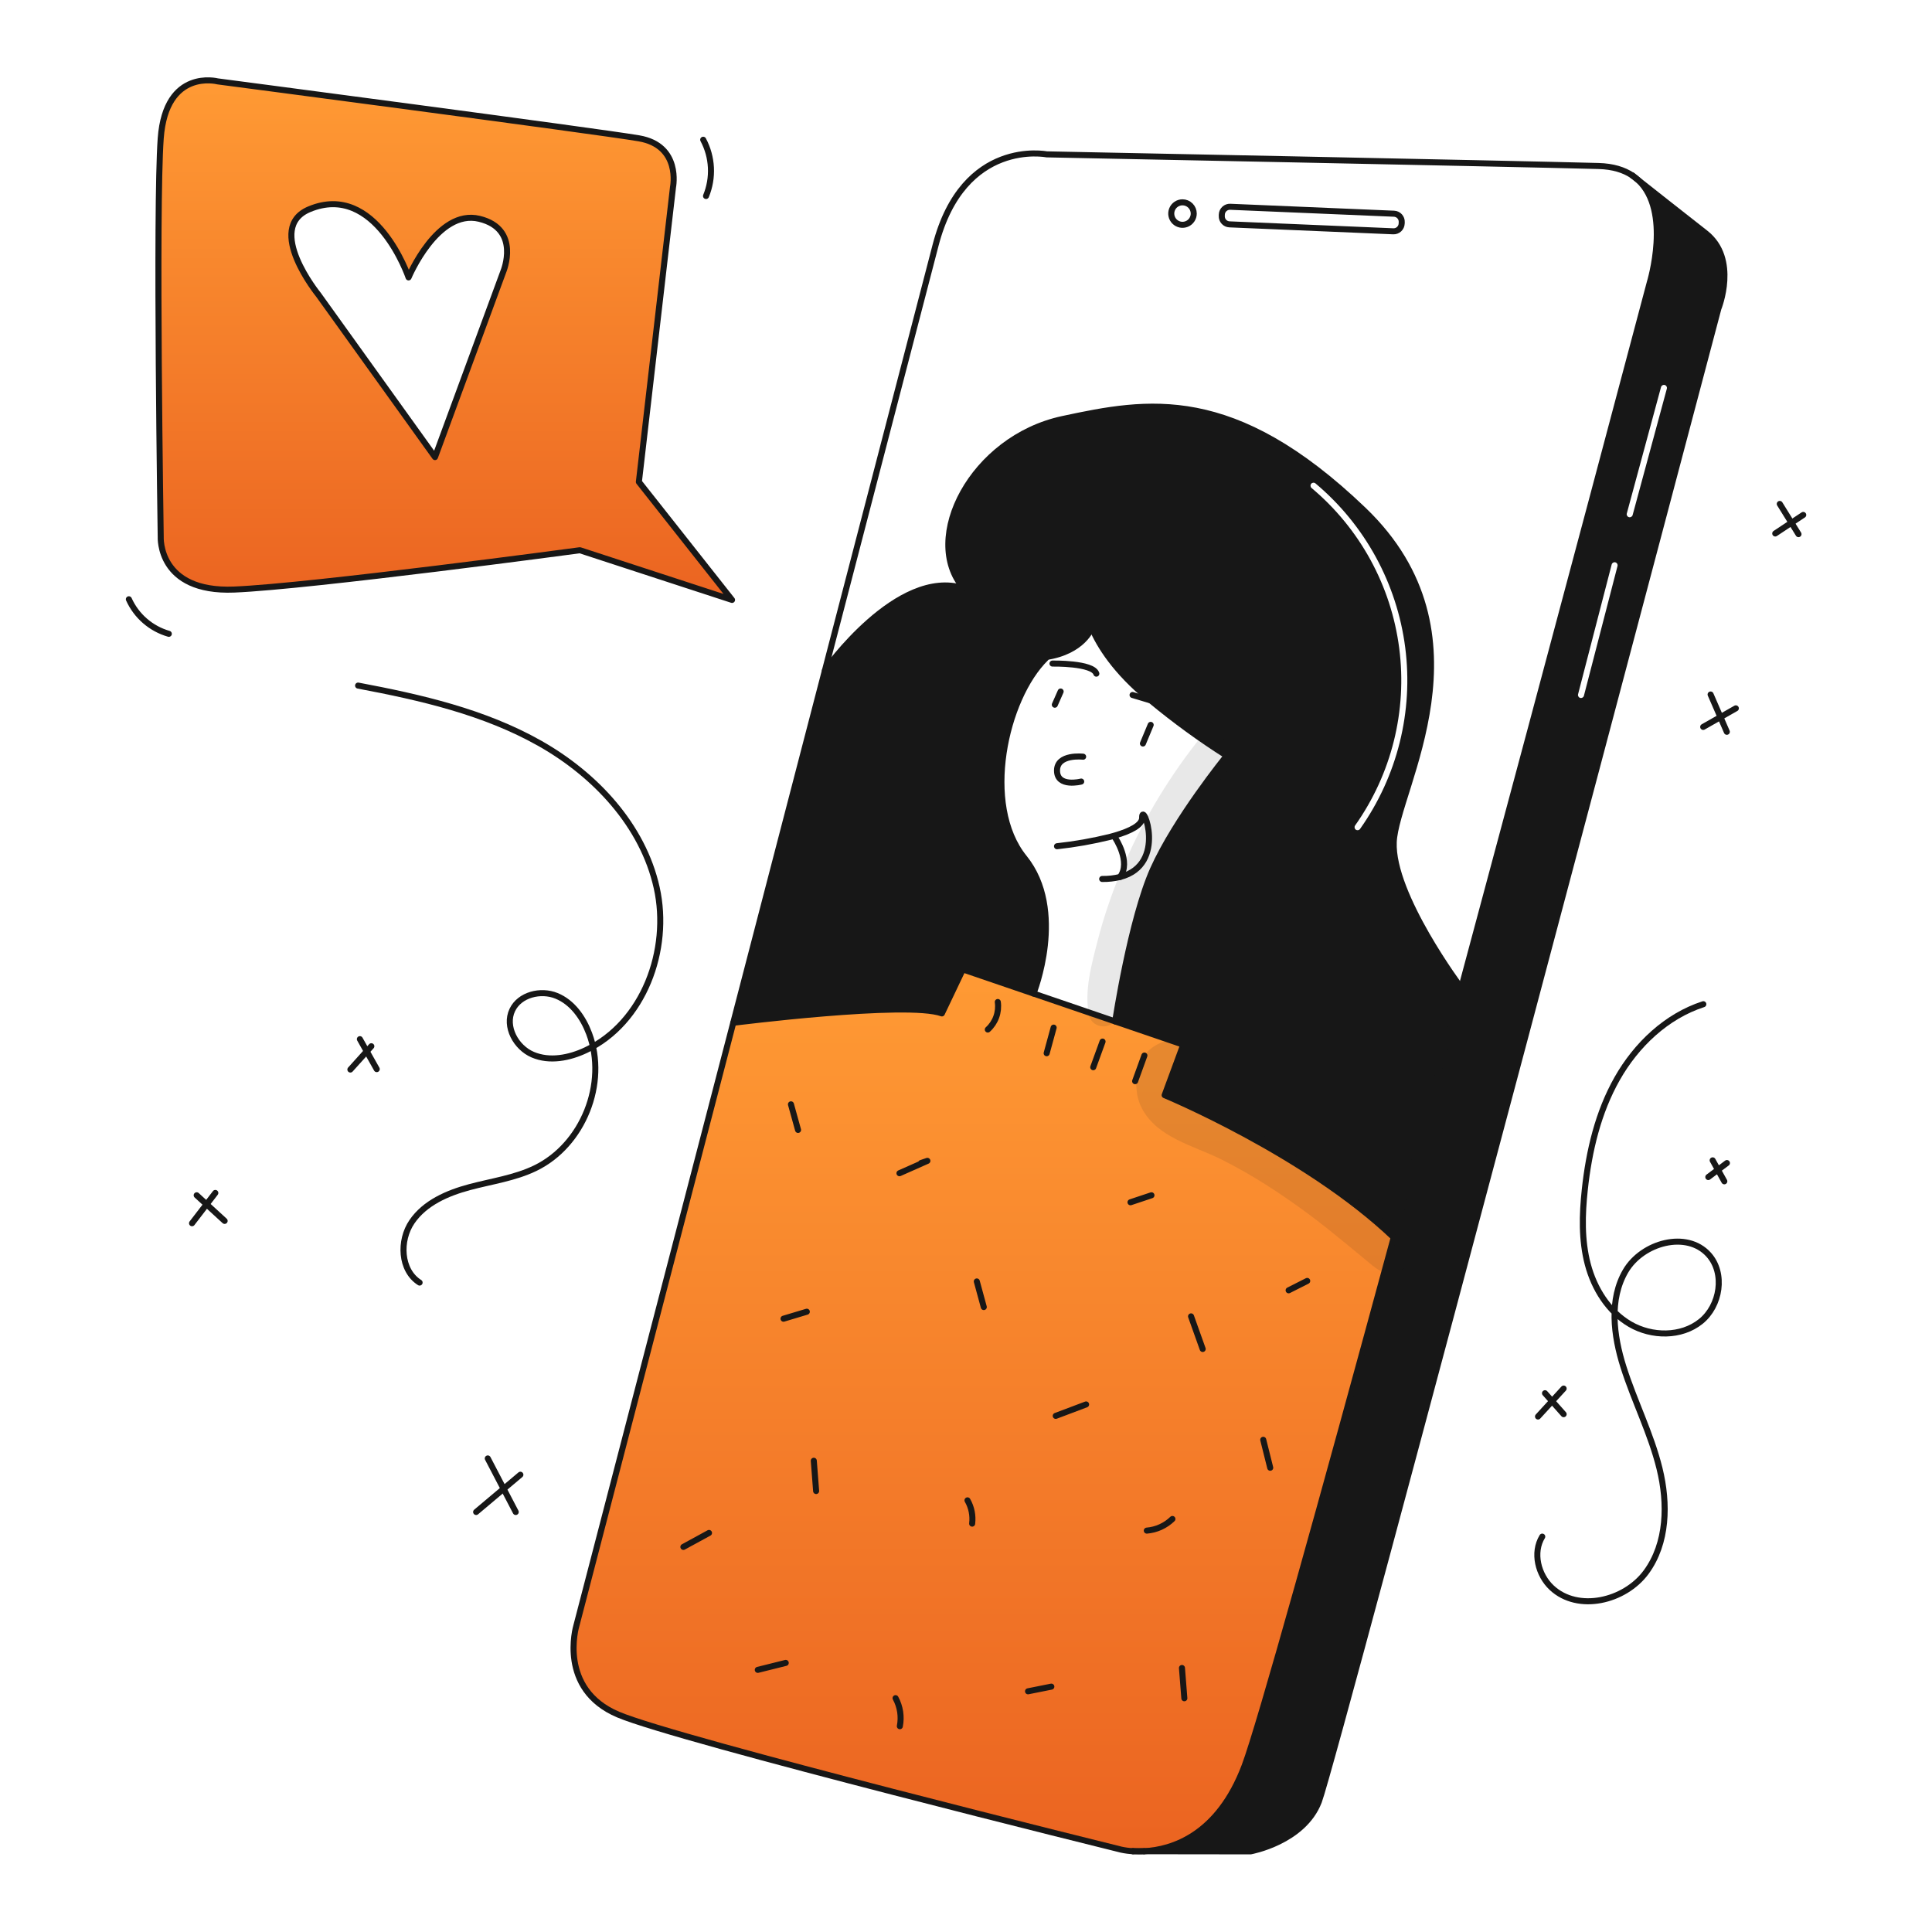 <svg width="960" height="960" viewBox="0 0 960 960" fill="none" xmlns="http://www.w3.org/2000/svg">
<g clip-path="url(#clip0_435_1373)">
<path fill-rule="evenodd" clip-rule="evenodd" d="M847.414 115.787C863.872 128.638 853.851 153.326 853.851 153.326C853.851 153.326 663.053 875.11 655.337 895.163C647.621 915.216 621.394 919.927 621.394 919.927L568.512 919.861C582.292 919.118 605.286 912.244 618.443 877.426C625.943 857.57 656.999 745.707 692.548 614.873C703.488 574.624 714.848 532.573 726.087 490.847C774.107 312.547 819.776 140.347 819.776 140.347C819.776 140.347 830.606 104.961 814.05 89.53C820.213 94.4 834.824 105.94 847.414 115.787ZM802.659 279.421C803.461 279.629 803.943 280.447 803.735 281.249L787.038 345.718C786.83 346.52 786.012 347.002 785.21 346.794C784.408 346.586 783.926 345.768 784.134 344.966L800.831 280.497C801.039 279.695 801.857 279.213 802.659 279.421ZM828.246 193.137C828.462 192.338 827.99 191.514 827.19 191.297C826.39 191.081 825.566 191.553 825.35 192.353L808.351 255.135C808.134 255.935 808.607 256.758 809.407 256.975C810.206 257.191 811.03 256.719 811.247 255.919L828.246 193.137Z" fill="#171717"/>
<path fill-rule="evenodd" clip-rule="evenodd" d="M571.765 348.036C583.751 357.975 596.355 367.144 609.501 375.488L609.176 376C609.176 376 584.117 406.862 572.923 431.931C561.729 457 554.123 507.544 554.123 507.544L587.957 519.095L578.701 544.176C578.701 544.176 648.992 573.337 692.531 614.876H692.541C703.48 574.627 714.846 532.575 726.08 490.85H726.07C726.07 490.85 691.413 444.667 692.531 418.439C692.783 412.534 695.442 404.067 698.672 393.783C709.787 358.392 727.662 301.478 677.449 253.356C612.644 191.25 570.264 199.151 527.983 208.222C483.045 217.871 457.593 267.628 478.805 292.315C446.02 281.895 409.88 333.215 409.88 333.215L364.342 508.221C364.342 508.221 450.654 497.255 468.008 503.555L478.422 481.687L513.522 493.676C513.522 493.676 530.098 452.381 508.889 426.15C487.68 399.919 499.242 347.072 519.689 327.019L519.612 326.483C538.311 323.764 542.453 311.983 542.453 311.983L542.507 311.961C546.313 320.934 554.215 333.446 570.607 347.074C570.833 347.261 571.062 347.452 571.29 347.642C571.449 347.774 571.608 347.906 571.765 348.036ZM653.646 240.191C653.011 239.658 652.065 239.741 651.532 240.376C651 241.01 651.083 241.957 651.718 242.489C675.714 262.621 691.26 291.043 695.267 322.109C699.274 353.175 691.448 384.611 673.345 410.173C672.866 410.849 673.026 411.785 673.702 412.264C674.378 412.743 675.314 412.583 675.793 411.907C694.332 385.73 702.345 353.538 698.242 321.725C694.139 289.912 678.22 260.807 653.646 240.191Z" fill="#171717"/>
<path d="M557.114 919.073C557.114 919.073 337.257 864.699 307.172 851.962C277.087 839.225 286.342 807.999 286.342 807.999L364.349 508.223C364.349 508.223 450.661 497.262 468.015 503.557L478.429 481.689L513.529 493.678L554.129 507.546L587.964 519.099L578.708 544.18C578.708 544.18 648.999 573.336 692.538 614.88H692.548C657.001 745.706 625.94 857.569 618.443 877.425C605.286 912.243 582.292 919.117 568.512 919.86H568.457L563.069 919.849H563.059C561.059 919.757 559.07 919.498 557.114 919.073V919.073Z" fill="url(#paint0_linear_435_1373)"/>
<path d="M317.454 239.463L363.747 298.093L288.147 273.406C288.147 273.406 154.439 291.406 116.376 292.946C78.313 294.486 79.864 266.718 79.864 266.718C79.864 266.718 77.296 103.7 79.864 68.729C82.432 33.758 108.147 40.436 108.147 40.436C108.147 40.436 296.376 65.123 317.457 68.729C338.538 72.335 334.429 92.892 334.429 92.892L317.454 239.463ZM250.092 134.944C250.092 134.944 258.955 113.721 238.136 108.716C217.317 103.711 203.013 137.84 203.013 137.84C203.013 137.84 186.784 90.14 153.693 103.973C131.293 113.339 158.206 146.408 158.206 146.408L216.148 227.125L250.092 134.944Z" fill="url(#paint1_linear_435_1373)"/>
<path d="M568.512 919.861C582.292 919.118 605.286 912.244 618.443 877.426C625.943 857.57 656.999 745.707 692.548 614.873C703.488 574.624 714.848 532.573 726.087 490.847C774.107 312.547 819.776 140.347 819.776 140.347C819.776 140.347 830.606 104.961 814.05 89.53C813.165 88.704 812.215 87.951 811.208 87.279" stroke="#171717" stroke-width="3" stroke-linecap="round" stroke-linejoin="round"/>
<path d="M563.068 919.85C564.863 919.947 566.661 919.951 568.456 919.861" stroke="#171717" stroke-width="3" stroke-linecap="round" stroke-linejoin="round"/>
<path d="M811.076 87.176C806.923 84.411 801.459 82.685 794.323 82.488C751.506 81.33 520.087 76.7 520.087 76.7C520.087 76.7 478.767 68.5 464.887 121.834L409.887 333.221L364.348 508.223L286.341 808C286.341 808 277.085 839.244 307.171 851.964C337.257 864.684 557.113 919.075 557.113 919.075C559.07 919.499 561.058 919.759 563.058 919.851" stroke="#171717" stroke-width="3" stroke-linecap="round" stroke-linejoin="round"/>
<path d="M363.747 298.093L317.454 239.463L334.426 92.892C334.426 92.892 338.546 72.325 317.454 68.729C296.362 65.133 108.144 40.436 108.144 40.436C108.144 40.436 82.429 33.759 79.861 68.729C77.293 103.699 79.861 266.718 79.861 266.718C79.861 266.718 78.32 294.498 116.373 292.946C154.426 291.394 288.144 273.406 288.144 273.406L363.747 298.093Z" stroke="#171717" stroke-width="3" stroke-linecap="round" stroke-linejoin="round"/>
<path d="M203.013 137.839C203.013 137.839 217.307 103.699 238.136 108.715C258.965 113.731 250.092 134.943 250.092 134.943L216.148 227.124L158.206 146.407C158.206 146.407 131.29 113.338 153.693 103.972C186.784 90.137 203.013 137.839 203.013 137.839Z" stroke="#171717" stroke-width="3" stroke-linecap="round" stroke-linejoin="round"/>
<path d="M562.763 919.85H563.069L568.457 919.861H568.512L621.394 919.927C621.394 919.927 647.622 915.227 655.337 895.163C663.052 875.099 853.851 153.326 853.851 153.326C853.851 153.326 863.872 128.638 847.414 115.787C834.824 105.94 820.214 94.4 814.05 89.526C812.542 88.335 811.55 87.548 811.208 87.275L811.077 87.175" stroke="#171717" stroke-width="3" stroke-linecap="round" stroke-linejoin="round"/>
<path d="M364.349 508.223C364.349 508.223 450.661 497.262 468.015 503.557L478.429 481.689L513.529 493.678L554.129 507.546L587.964 519.1L578.708 544.181C578.708 544.181 648.999 573.337 692.538 614.881" stroke="#171717" stroke-width="3" stroke-linecap="round" stroke-linejoin="round"/>
<path d="M542.458 311.982C542.458 311.982 538.316 323.763 519.617 326.482C517.6 326.777 515.568 326.956 513.53 327.018" stroke="#171717" stroke-width="3" stroke-linecap="round" stroke-linejoin="round"/>
<path d="M513.53 493.678C513.53 493.678 530.109 452.378 508.897 426.152C487.685 399.926 499.247 347.074 519.697 327.021" stroke="#171717" stroke-width="3" stroke-linecap="round" stroke-linejoin="round"/>
<path d="M554.129 507.546C554.129 507.546 561.735 457.002 572.929 431.933C584.123 406.864 609.175 376 609.175 376" stroke="#171717" stroke-width="3" stroke-linecap="round" stroke-linejoin="round"/>
<path d="M538.983 298.093C538.983 298.093 538.896 303.415 542.513 311.961C546.313 320.934 554.218 333.446 570.613 347.074C570.996 347.391 571.389 347.719 571.771 348.036C583.755 357.974 596.357 367.143 609.501 375.488C620.134 382.165 626.538 385.258 626.538 385.258" stroke="#171717" stroke-width="3" stroke-linecap="round" stroke-linejoin="round"/>
<path d="M478.812 292.312C446.027 281.897 409.887 333.212 409.887 333.212" stroke="#171717" stroke-width="3" stroke-linecap="round" stroke-linejoin="round"/>
<path d="M726.076 490.846C726.076 490.846 691.433 444.664 692.537 418.436C693.641 392.208 742.25 315.446 677.455 253.352C612.66 191.258 570.27 199.147 527.989 208.218C483.051 217.867 457.599 267.625 478.811 292.312" stroke="#171717" stroke-width="3" stroke-linecap="round" stroke-linejoin="round"/>
<path d="M593.165 106.115C593.167 107.221 592.84 108.302 592.227 109.222C591.613 110.142 590.741 110.859 589.72 111.284C588.699 111.708 587.575 111.82 586.49 111.605C585.406 111.39 584.409 110.859 583.627 110.078C582.844 109.297 582.311 108.301 582.094 107.217C581.877 106.133 581.987 105.009 582.409 103.987C582.831 102.965 583.547 102.091 584.465 101.476C585.384 100.861 586.465 100.532 587.57 100.531C589.053 100.53 590.475 101.118 591.524 102.165C592.573 103.212 593.163 104.633 593.165 106.115V106.115Z" stroke="#171717" stroke-width="3" stroke-linecap="round" stroke-linejoin="round"/>
<path d="M692.319 114.934L610.919 111.481C610.394 111.46 609.878 111.335 609.401 111.115C608.925 110.894 608.496 110.581 608.141 110.194C607.785 109.807 607.51 109.354 607.33 108.86C607.151 108.366 607.07 107.842 607.094 107.317L607.116 106.574C607.163 105.513 607.629 104.515 608.411 103.798C609.194 103.08 610.229 102.703 611.29 102.749L692.69 106.192C693.215 106.214 693.731 106.34 694.208 106.562C694.684 106.784 695.113 107.098 695.468 107.486C695.823 107.873 696.098 108.327 696.278 108.822C696.458 109.316 696.538 109.84 696.515 110.366L696.483 111.098C696.439 112.158 695.975 113.158 695.195 113.877C694.414 114.597 693.38 114.977 692.319 114.934V114.934Z" stroke="#171717" stroke-width="3" stroke-linecap="round" stroke-linejoin="round"/>
<path d="M525.225 420.491C534.165 419.522 543.03 417.952 551.759 415.791C552.567 415.573 553.354 415.354 554.13 415.125C561.616 412.917 567.594 409.989 567.53 406.284C567.355 397.384 580.415 429.638 556.569 435.758C553.655 436.472 550.662 436.807 547.663 436.752" stroke="#171717" stroke-width="3" stroke-linecap="round" stroke-linejoin="round"/>
<path d="M554.129 416.316C554.129 416.316 562.161 428.239 556.566 435.758" stroke="#171717" stroke-width="3" stroke-linecap="round" stroke-linejoin="round"/>
<path d="M538.207 376C538.207 376 525.158 374.46 525.224 382.951C525.29 391.442 537.245 388.351 537.245 388.351" stroke="#171717" stroke-width="3" stroke-linecap="round" stroke-linejoin="round"/>
<path d="M567.91 369.444L571.767 360.188" stroke="#171717" stroke-width="3" stroke-linecap="round" stroke-linejoin="round"/>
<path d="M524.131 350.166L527.027 343.609" stroke="#171717" stroke-width="3" stroke-linecap="round" stroke-linejoin="round"/>
<path d="M522.973 329.72C522.973 329.72 543.038 329.337 544.765 334.736" stroke="#171717" stroke-width="3" stroke-linecap="round" stroke-linejoin="round"/>
<path d="M562.763 345.336L571.768 348.036" stroke="#171717" stroke-width="3" stroke-linecap="round" stroke-linejoin="round"/>
<path d="M350.819 97.389C352.659 92.914 353.488 88.087 353.246 83.255C353.004 78.422 351.697 73.703 349.419 69.435" stroke="#171717" stroke-width="3" stroke-linecap="round" stroke-linejoin="round"/>
<path d="M83.883 314.94C79.525 313.694 75.49 311.513 72.061 308.548C68.632 305.583 65.89 301.906 64.027 297.773" stroke="#171717" stroke-width="3" stroke-linecap="round" stroke-linejoin="round"/>
<path d="M858.049 363.624L849.988 345.093" stroke="#171717" stroke-width="3" stroke-linecap="round" stroke-linejoin="round"/>
<path d="M846.308 361.2L862.526 351.974" stroke="#171717" stroke-width="3" stroke-linecap="round" stroke-linejoin="round"/>
<path d="M893.664 265.411L884.356 250.399" stroke="#171717" stroke-width="3" stroke-linecap="round" stroke-linejoin="round"/>
<path d="M882.109 265.08L896.021 255.863" stroke="#171717" stroke-width="3" stroke-linecap="round" stroke-linejoin="round"/>
<path d="M187.2 531.237L178.823 516.35" stroke="#171717" stroke-width="3" stroke-linecap="round" stroke-linejoin="round"/>
<path d="M174.101 531.444L184.515 519.873" stroke="#171717" stroke-width="3" stroke-linecap="round" stroke-linejoin="round"/>
<path d="M256.259 751.3L242.374 724.688" stroke="#171717" stroke-width="3" stroke-linecap="round" stroke-linejoin="round"/>
<path d="M236.588 751.299L258.573 732.785" stroke="#171717" stroke-width="3" stroke-linecap="round" stroke-linejoin="round"/>
<path d="M111.619 606.659L97.734 593.93" stroke="#171717" stroke-width="3" stroke-linecap="round" stroke-linejoin="round"/>
<path d="M95.42 607.815L106.991 592.771" stroke="#171717" stroke-width="3" stroke-linecap="round" stroke-linejoin="round"/>
<path d="M564.036 537.224L568.646 524.49" stroke="#171717" stroke-width="3" stroke-linecap="round" stroke-linejoin="round"/>
<path d="M543.226 530.288L547.854 517.559" stroke="#171717" stroke-width="3" stroke-linecap="round" stroke-linejoin="round"/>
<path d="M520.082 523.345L523.554 510.617" stroke="#171717" stroke-width="3" stroke-linecap="round" stroke-linejoin="round"/>
<path d="M490.838 511.567C492.721 509.866 494.158 507.73 495.023 505.345C495.888 502.96 496.154 500.399 495.799 497.887" stroke="#171717" stroke-width="3" stroke-linecap="round" stroke-linejoin="round"/>
<path d="M640.312 641.151L649.55 636.484" stroke="#171717" stroke-width="3" stroke-linecap="round" stroke-linejoin="round"/>
<path d="M597.609 670.3L591.823 654.1" stroke="#171717" stroke-width="3" stroke-linecap="round" stroke-linejoin="round"/>
<path d="M561.738 597.4L572.152 593.928" stroke="#171717" stroke-width="3" stroke-linecap="round" stroke-linejoin="round"/>
<path d="M539.675 697.859L524.593 703.541" stroke="#171717" stroke-width="3" stroke-linecap="round" stroke-linejoin="round"/>
<path d="M488.84 649.47L485.369 636.742" stroke="#171717" stroke-width="3" stroke-linecap="round" stroke-linejoin="round"/>
<path d="M446.94 582.97L460.81 576.822L457.65 577.901" stroke="#171717" stroke-width="3" stroke-linecap="round" stroke-linejoin="round"/>
<path d="M396.548 561.452L393.023 548.738" stroke="#171717" stroke-width="3" stroke-linecap="round" stroke-linejoin="round"/>
<path d="M400.9 651.785L389.329 655.256" stroke="#171717" stroke-width="3" stroke-linecap="round" stroke-linejoin="round"/>
<path d="M405.527 740.882L404.37 725.84" stroke="#171717" stroke-width="3" stroke-linecap="round" stroke-linejoin="round"/>
<path d="M339.572 768.654L352.3 761.711" stroke="#171717" stroke-width="3" stroke-linecap="round" stroke-linejoin="round"/>
<path d="M483.054 757.083C483.55 753.077 482.738 749.019 480.74 745.512" stroke="#171717" stroke-width="3" stroke-linecap="round" stroke-linejoin="round"/>
<path d="M569.838 760.555C574.623 760.16 579.123 758.115 582.567 754.77" stroke="#171717" stroke-width="3" stroke-linecap="round" stroke-linejoin="round"/>
<path d="M631.166 729.313L627.694 715.428" stroke="#171717" stroke-width="3" stroke-linecap="round" stroke-linejoin="round"/>
<path d="M588.493 843.855L587.307 828.814" stroke="#171717" stroke-width="3" stroke-linecap="round" stroke-linejoin="round"/>
<path d="M522.4 838.08L510.825 840.399" stroke="#171717" stroke-width="3" stroke-linecap="round" stroke-linejoin="round"/>
<path d="M447.126 857.741C448.062 852.988 447.31 848.058 445 843.801" stroke="#171717" stroke-width="3" stroke-linecap="round" stroke-linejoin="round"/>
<path d="M390.429 826.287L376.541 829.746" stroke="#171717" stroke-width="3" stroke-linecap="round" stroke-linejoin="round"/>
<path d="M846.375 498.984C828.02 504.929 813.08 519.162 803.566 535.946C794.052 552.73 789.546 571.946 787.474 591.123C786.137 603.508 785.788 616.207 788.966 628.252C792.144 640.297 799.219 651.718 809.981 657.991C820.743 664.264 835.393 664.431 845.103 656.628C854.813 648.825 857.356 632.747 849.045 623.468C838.137 611.29 815.99 617.468 807.745 631.582C799.5 645.696 801.737 663.582 806.666 679.167C812.06 696.227 820.343 712.344 824.609 729.721C828.875 747.098 828.547 766.844 817.923 781.241C807.299 795.638 784.101 801.151 771.036 788.927C764.236 782.562 761.485 771.491 766.336 763.54" stroke="#171717" stroke-width="3" stroke-linecap="round" stroke-linejoin="round"/>
<path d="M776.962 702.699L767.705 692.285" stroke="#171717" stroke-width="3" stroke-linecap="round" stroke-linejoin="round"/>
<path d="M764.234 703.856L776.962 689.971" stroke="#171717" stroke-width="3" stroke-linecap="round" stroke-linejoin="round"/>
<path d="M856.801 586.986L851.015 576.572" stroke="#171717" stroke-width="3" stroke-linecap="round" stroke-linejoin="round"/>
<path d="M848.848 584.862L858.098 577.91" stroke="#171717" stroke-width="3" stroke-linecap="round" stroke-linejoin="round"/>
<path d="M177.938 340.663C209.097 346.539 240.565 353.743 268.175 369.334C295.785 384.925 319.42 410.141 326.307 441.092C333.194 472.043 319.772 508.264 291.106 521.823C282.887 525.711 273.107 527.623 264.738 524.065C256.369 520.507 250.663 510.096 254.554 501.879C258.189 494.204 268.692 491.619 276.554 494.836C284.416 498.053 289.748 505.624 292.731 513.576C301.986 538.252 289.676 568.993 265.947 580.462C255.727 585.401 244.263 586.954 233.298 589.89C222.333 592.826 211.136 597.674 204.721 607.039C198.306 616.404 198.914 631.216 208.497 637.3" stroke="#171717" stroke-width="3" stroke-linecap="round" stroke-linejoin="round"/>
<g opacity="0.1">
<path d="M554.616 506.488C557.461 501.534 558.592 495.727 559.947 490.22C561.302 484.713 562.726 479.249 564.332 473.812C567.421 462.938 571.143 452.253 575.478 441.812C584.28 420.93 595.738 401.27 609.568 383.318C613.02 378.891 613.886 372.918 609.568 368.602C605.978 365.011 598.32 364.139 594.851 368.602C579.388 388.302 566.653 409.998 556.991 433.102C552.38 444.073 548.558 455.358 545.552 466.872C542.616 478.382 538.409 492.952 541.252 504.742C542.735 510.895 551.546 511.842 554.618 506.489L554.616 506.488Z" fill="#171717"/>
</g>
<g opacity="0.1">
<path d="M578.72 517.462C571.874 519.648 567.242 524.305 565.496 531.394C563.931 537.75 564.387 545.005 567.367 550.689C575.027 565.296 592.983 569.218 606.605 575.978C621.853 583.545 636.148 592.9 649.826 603C656.468 607.9 662.89 613.107 669.28 618.333C672.471 620.944 675.65 623.569 678.816 626.209C683.468 630.076 687.682 634.255 694.247 632.014C698.509 630.56 700.477 627.441 700.993 623.155C702.017 614.635 691.306 609.109 685.539 604.562C679.744 599.994 673.914 595.468 668.006 591.046C656.105 581.94 643.673 573.549 630.777 565.917C618.551 558.857 605.503 554.07 592.893 547.876C588.6 545.767 583.537 543.096 582.106 538.104C581.462 535.86 582.238 532.659 584.606 531.427C592.246 527.455 586.988 514.827 578.719 517.462H578.72Z" fill="#171717"/>
</g>
</g>
<defs>
<linearGradient id="paint0_linear_435_1373" x1="488.773" y1="481.689" x2="488.773" y2="919.86" gradientUnits="userSpaceOnUse">
<stop stop-color="#FF9A34"/>
<stop offset="1" stop-color="#EB6421"/>
</linearGradient>
<linearGradient id="paint1_linear_435_1373" x1="221.235" y1="39.926" x2="221.235" y2="298.093" gradientUnits="userSpaceOnUse">
<stop stop-color="#FF9A34"/>
<stop offset="1" stop-color="#EB6421"/>
</linearGradient>
<clipPath id="clip0_435_1373">
<rect width="836" height="884" fill="white" transform="translate(62 38)"/>
</clipPath>
</defs>
</svg>
